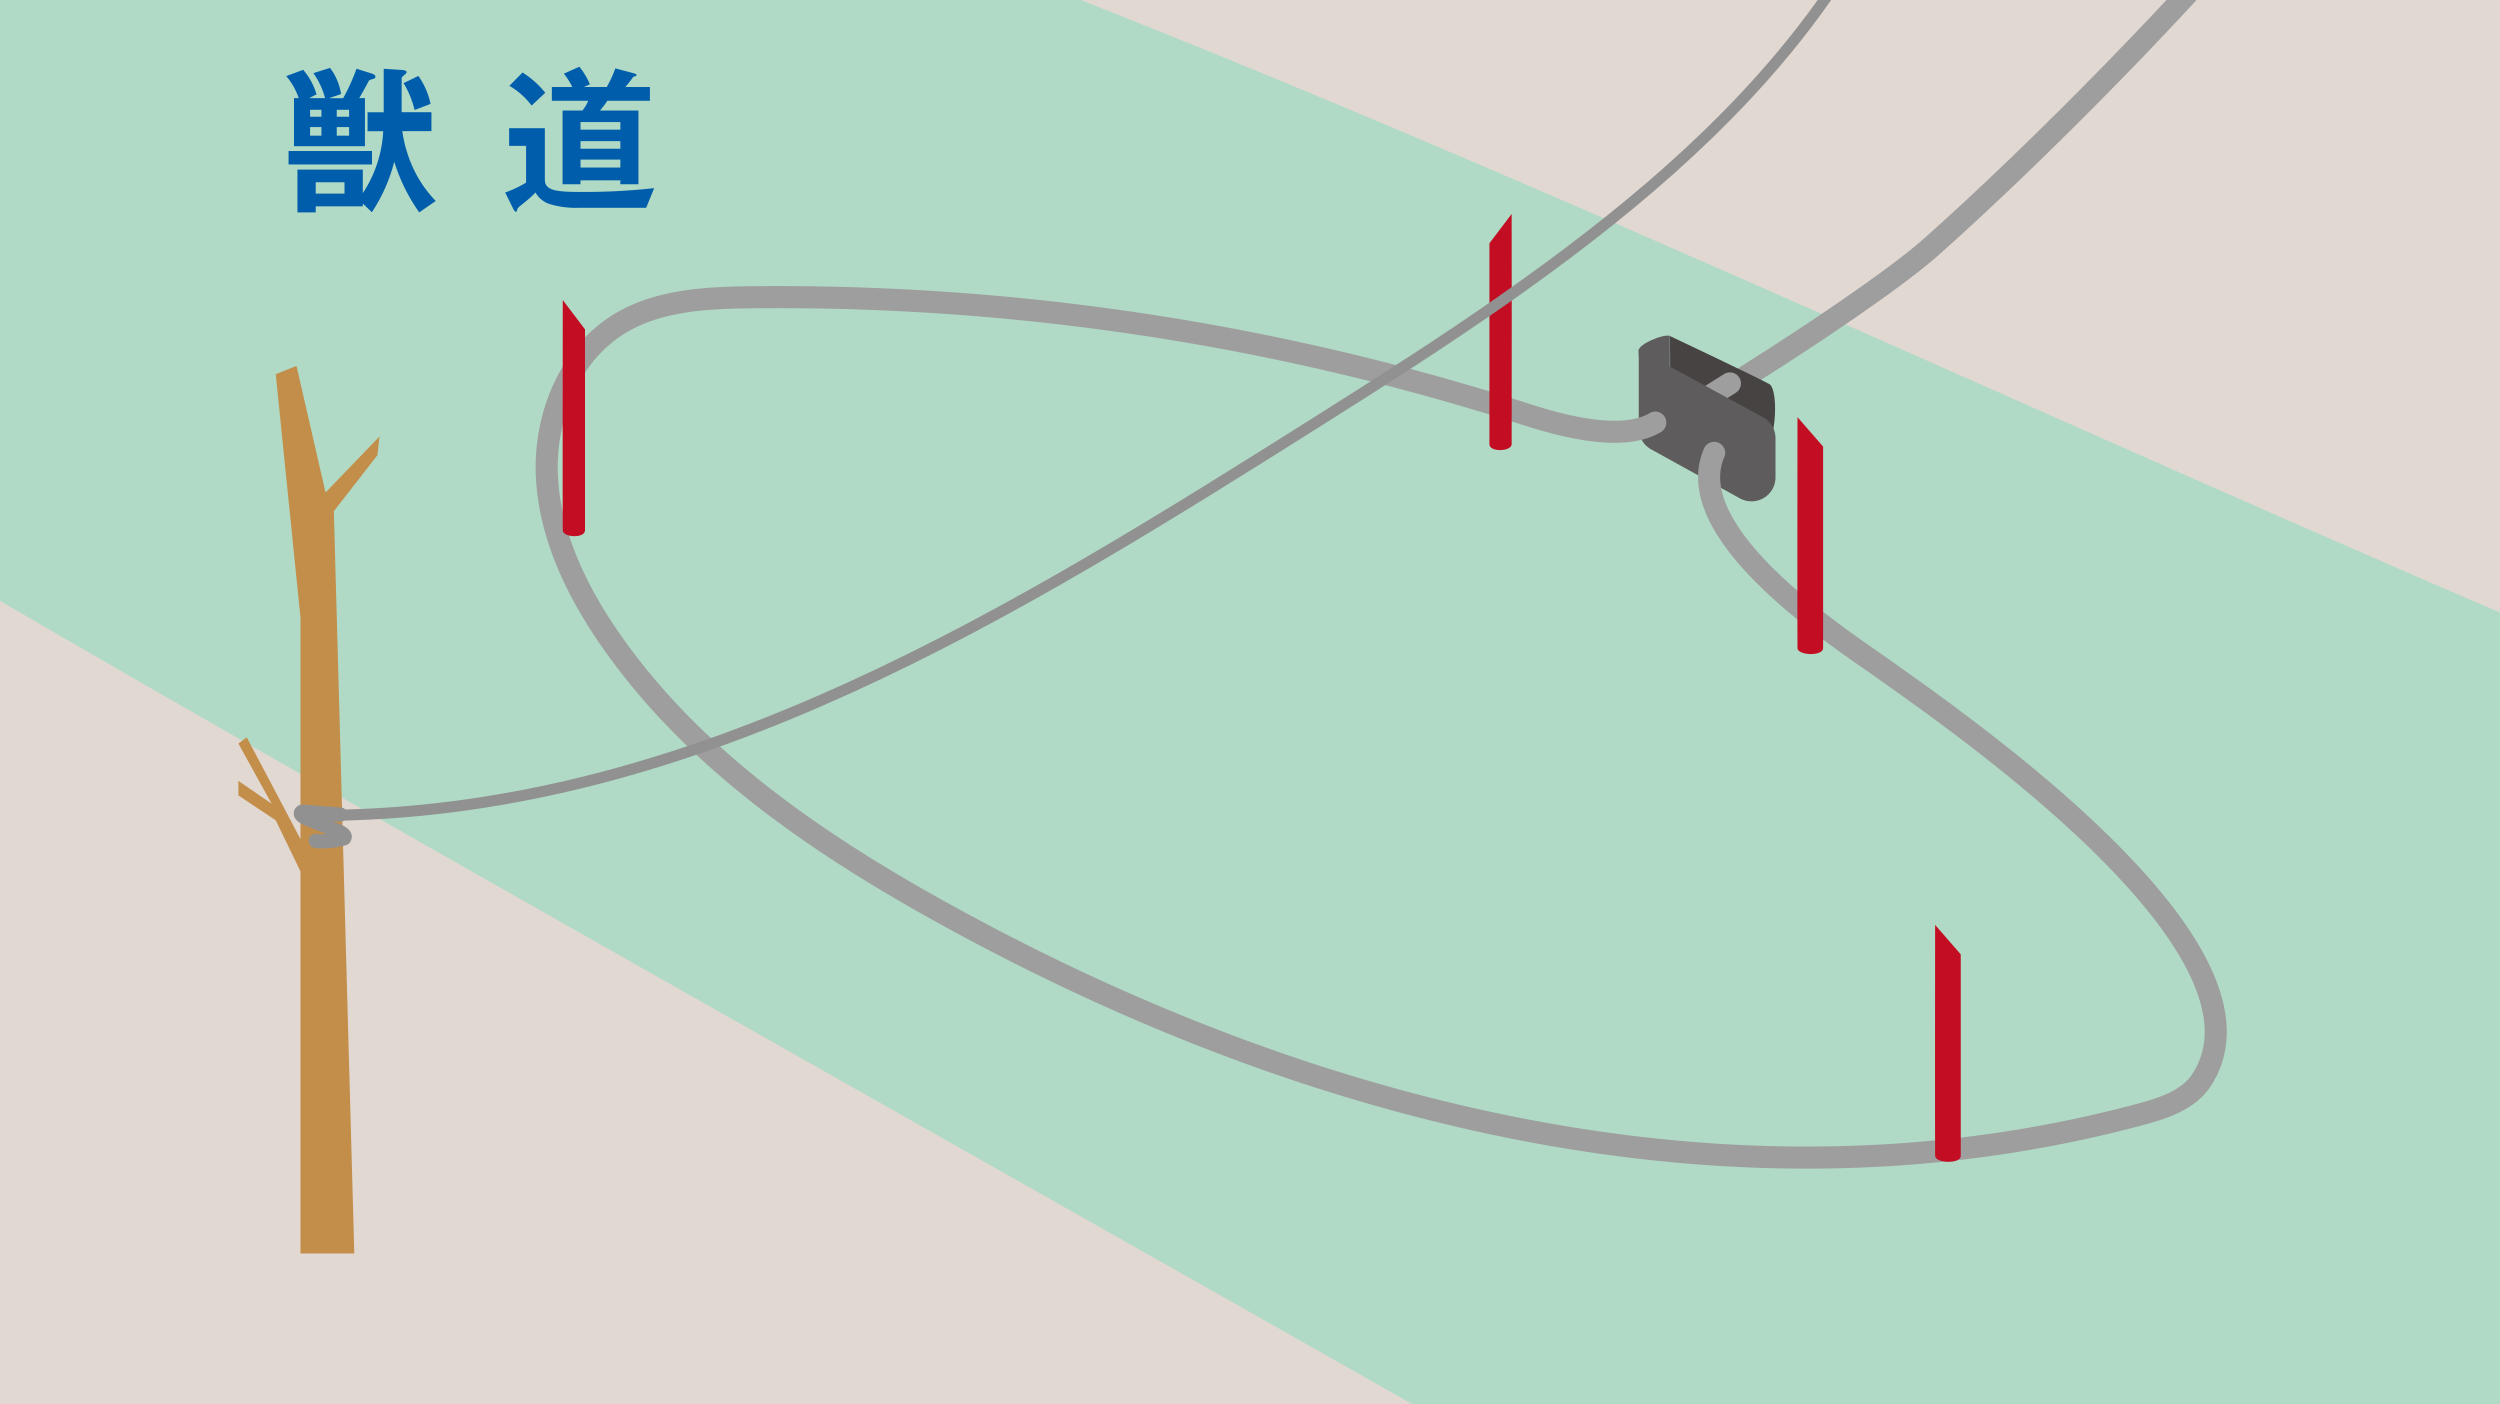 <svg xmlns="http://www.w3.org/2000/svg" xmlns:xlink="http://www.w3.org/1999/xlink" width="230" height="129.188" viewBox="0 0 230 129.188">
  <defs>
    <clipPath id="clip-path">
      <rect id="SVGID" width="230" height="129.188" transform="translate(2116.953 1697.382)" fill="none"/>
    </clipPath>
    <clipPath id="clip-path-2">
      <rect id="SVGID-2" data-name="SVGID" width="252.119" height="150.927" transform="translate(2107.504 1688.454)" fill="none"/>
    </clipPath>
  </defs>
  <g id="グループ_406" data-name="グループ 406" transform="translate(-2116.953 -1697.382)">
    <g id="グループ_405" data-name="グループ 405" clip-path="url(#clip-path)">
      <g id="グループ_404" data-name="グループ 404">
        <g id="グループ_403" data-name="グループ 403" clip-path="url(#clip-path-2)">
          <rect id="長方形_129" data-name="長方形 129" width="252.119" height="150.927" transform="translate(2107.504 1688.454)" fill="#e2d8d2"/>
          <path id="パス_2113" data-name="パス 2113" d="M2360.766,1759.6c-56.191-23.571-111.6-50.647-167.44-70.985h-86.219l.6,58.352c4.542,3.834,121.517,69.39,164.227,93.844h88.831Z" fill="#b0dac5"/>
          <path id="パス_2114" data-name="パス 2114" d="M2151.867,1737.537l-4.963,5.154-2.673-11.644-1.909.763,2.276,22.408v20.366c-1.92-3.68-4.948-9.368-4.948-9.368l-.764.573,3.055,5.535-3.055-2.1v1.336l3.436,2.291,2.276,4.7V1812.7h4.95l-1.881-68.288,4.009-5.154Z" fill="#c28e4a"/>
          <path id="パス_2115" data-name="パス 2115" d="M2327.045,1686.658c-8.036,9.986-22.887,24.995-32.483,33.492-3.321,2.94-11.268,8.274-16.932,11.82" fill="none" stroke="#9e9e9f" stroke-linecap="round" stroke-linejoin="round" stroke-width="2.032"/>
          <path id="パス_2116" data-name="パス 2116" d="M2270.593,1728.3s8.242,3.9,9.145,4.422.715,6.248-1.167,7.151-7.941-2.842-7.941-2.842Z" fill="#464342"/>
          <path id="パス_2117" data-name="パス 2117" d="M2267.7,1729.656c-.024-.621,2.272-1.562,2.874-1.374v7.6l-2.409,1.016Z" fill="#5e5c5c"/>
          <path id="パス_2118" data-name="パス 2118" d="M2276.106,1732.656c-.962.6-1.868,1.166-2.691,1.685" fill="none" stroke="#9e9e9f" stroke-linecap="round" stroke-linejoin="round" stroke-width="2.032"/>
          <path id="パス_2119" data-name="パス 2119" d="M2277.066,1743.253l-8.167-4.508a2.209,2.209,0,0,1-1.18-1.955v-7.247l11.4,6.21a2.208,2.208,0,0,1,1.181,1.954v3.591A2.209,2.209,0,0,1,2277.066,1743.253Z" fill="#5e5c5c"/>
          <path id="パス_2120" data-name="パス 2120" d="M2269.238,1736.261c-3.049,1.806-8.542.326-12.033-.8A224.531,224.531,0,0,0,2186,1724.733c-4.142.049-8.489.272-12.03,2.421-4.669,2.832-6.972,8.636-6.7,14.091s2.765,10.578,5.888,15.058c8.042,11.536,20.2,19.51,32.573,26.184,32.87,17.726,71.368,27.32,108.2,17.4,2.1-.567,4.368-1.316,5.564-3.141,7.844-11.972-21.917-32.582-29.236-37.8-3.775-2.689-18.88-12.338-15.606-19.9" fill="none" stroke="#9e9e9f" stroke-linecap="round" stroke-linejoin="round" stroke-width="2.032"/>
          <path id="パス_2121" data-name="パス 2121" d="M2294.985,1803.724c-.022-1.153,0-21.249,0-21.249l2.357,2.707v18.542C2297.342,1804.493,2295,1804.408,2294.985,1803.724Z" fill="#c30d23"/>
          <path id="パス_2122" data-name="パス 2122" d="M2282.322,1757.01c-.022-1.153,0-21.249,0-21.249l2.357,2.707v18.542C2284.679,1757.779,2282.334,1757.694,2282.322,1757.01Z" fill="#c30d23"/>
          <path id="パス_2123" data-name="パス 2123" d="M2256.026,1738.247c.018-1.15,0-21.183,0-21.183l-2.047,2.7v18.484C2253.979,1739.013,2256.015,1738.928,2256.026,1738.247Z" fill="#c30d23"/>
          <path id="パス_2124" data-name="パス 2124" d="M2168.727,1746.168c-.019-1.149,0-21.183,0-21.183l2.046,2.7v18.484C2170.773,1746.935,2168.738,1746.85,2168.727,1746.168Z" fill="#c30d23"/>
          <path id="パス_2125" data-name="パス 2125" d="M2147.527,1772.39c33.687-.477,62.677-18.587,91.174-36.56,21.937-13.835,45.3-29.376,54.193-53.738" fill="none" stroke="#919191" stroke-miterlimit="10" stroke-width="1.016"/>
          <path id="パス_2126" data-name="パス 2126" d="M2148.256,1772.321l-3.518-.26c-.3.192.1.48.464.627l2.749,1.114c.407.165.87.438.657.7a7.031,7.031,0,0,1-2.606.247" fill="none" stroke="#919191" stroke-linecap="round" stroke-linejoin="round" stroke-width="1.314"/>
          <g id="グループ_402" data-name="グループ 402">
            <path id="パス_2127" data-name="パス 2127" d="M2151.3,1704.638c-.379.106-.379.106-.515.364-.333.621-.47.878-.787,1.409h.53v4.421H2144v-4.421h.439a6.293,6.293,0,0,0-1.151-2.03l1.559-.575a6.1,6.1,0,0,1,1.227,2.256l-.681.349h1.469a7.216,7.216,0,0,0-1.076-2.3l1.53-.483a5.327,5.327,0,0,1,1.015,2.407l-1.106.379h1.3a17.734,17.734,0,0,0,1.227-2.711l1.378.439c.107.03.364.121.364.3C2151.5,1704.563,2151.39,1704.609,2151.3,1704.638Zm-7.8,7.876v-1.242h7.677v1.242Zm12.024,4.406a16.4,16.4,0,0,1-2.3-4.664,15.21,15.21,0,0,1-2.059,4.65l-.833-.8v.257H2146v.56h-1.681v-3.937h6.012v2.166a11.338,11.338,0,0,0,1.878-5.7h-1.439v-1.742h1.484v-4l1.636.106c.242.015.469.06.469.212,0,.075-.061.121-.121.182-.288.242-.333.273-.333.408v3.089h2.74v1.742h-2.68a12.182,12.182,0,0,0,1.09,3.59,10.9,10.9,0,0,0,1.984,2.832Zm-9-9.435h-1.044v.637h1.044Zm0,1.59h-1.044v.788h1.044Zm2.121,5.074H2146v1.045h2.65Zm.424-6.664h-1.136v.637h1.136Zm0,1.59h-1.136v.788h1.136Zm6.027-1.574a8.623,8.623,0,0,0-1.015-2.469l1.363-.665a6.938,6.938,0,0,1,1.121,2.574Z" fill="#005dab"/>
            <path id="パス_2128" data-name="パス 2128" d="M2176.4,1716.5h-6.194a8.358,8.358,0,0,1-2.7-.349,2.315,2.315,0,0,1-1.287-1.059,10.232,10.232,0,0,1-1.121,1c-.469.379-.5.409-.545.531-.06.211-.076.242-.136.242-.031,0-.121-.046-.2-.182l-.787-1.59a10.453,10.453,0,0,0,1.923-.909V1710.8h-1.56v-1.621h3.286v4.725c0,.938.863,1.135,3.135,1.135a58.393,58.393,0,0,0,6.92-.348Zm-10.539-9.405a6.88,6.88,0,0,0-2.045-1.816l1.211-1.227a8.522,8.522,0,0,1,2.09,1.863Zm6.965-.438a7.392,7.392,0,0,1-.681.893h3.543v6.784h-1.665v-.363h-3.665v.363h-1.651v-6.784h1.833a3.839,3.839,0,0,0,.529-.893h-3.346v-1.273h1.878a6.352,6.352,0,0,0-.772-1.226l1.423-.636a6.494,6.494,0,0,1,.969,1.62l-.545.242h2.1a10.733,10.733,0,0,0,.787-1.711l1.712.454c.045.016.242.061.242.167,0,.031-.015.077-.136.106-.137.031-.152.046-.182.077-.242.332-.379.515-.712.907h2.257v1.273Zm1.2,1.953h-3.665v.7h3.665Zm0,1.757h-3.665v.7h3.665Zm0,1.7h-3.665v.726h3.665Z" fill="#005dab"/>
          </g>
        </g>
      </g>
    </g>
  </g>
</svg>
